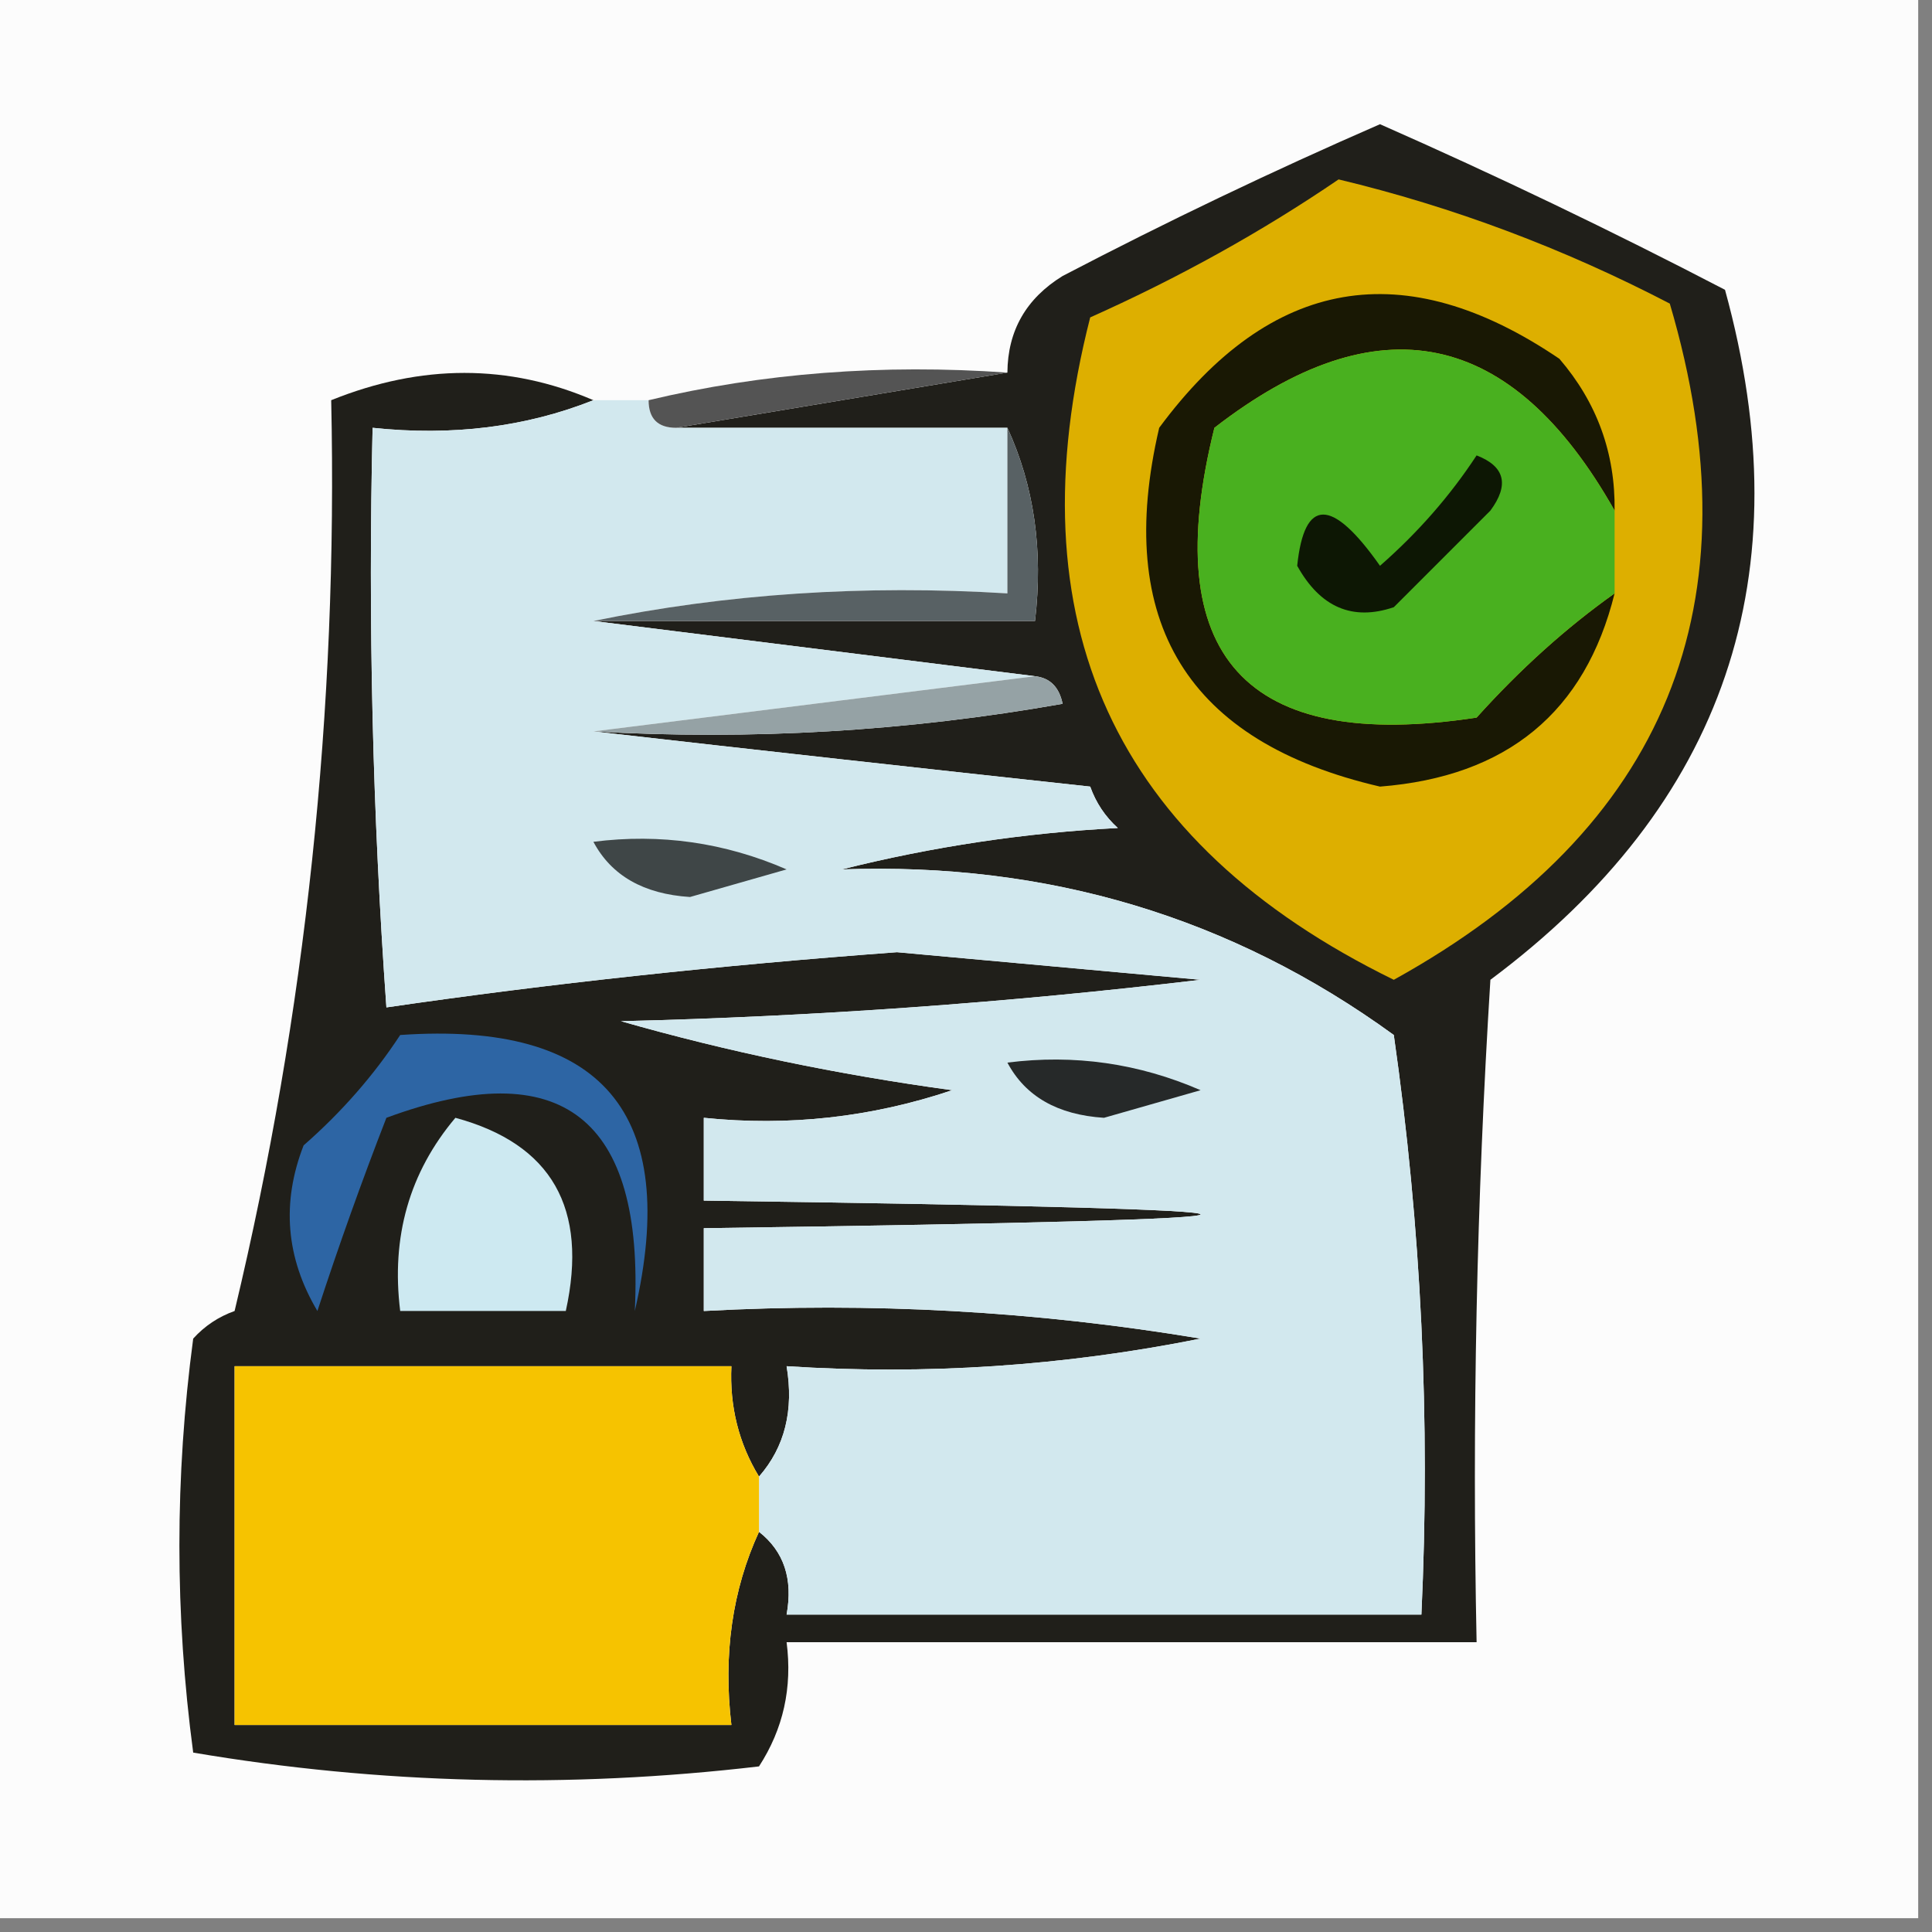<svg xmlns="http://www.w3.org/2000/svg" xmlns:xlink="http://www.w3.org/1999/xlink" width="70px" height="70px" style="shape-rendering:geometricPrecision; text-rendering:geometricPrecision; image-rendering:optimizeQuality; fill-rule:evenodd; clip-rule:evenodd"><rect width="100%" height="100%" fill="#808080" stroke="none"/><g><path style="opacity:1" fill="#fcfcfc" d="M -0.5,-0.5 C 22.833,-0.5 46.167,-0.5 69.5,-0.5C 69.5,22.833 69.5,46.167 69.5,69.5C 46.167,69.5 22.833,69.5 -0.5,69.5C -0.5,46.167 -0.5,22.833 -0.5,-0.5 Z"></path></g><g><path style="opacity:1" fill="#201f1a" d="M 21.5,14.5 C 19.052,15.473 16.385,15.806 13.5,15.5C 13.334,22.508 13.5,29.508 14,36.5C 19.887,35.642 26.053,34.975 32.5,34.5C 36.167,34.833 39.833,35.167 43.5,35.5C 36.524,36.331 29.524,36.831 22.5,37C 26.356,38.103 30.356,38.936 34.5,39.5C 31.572,40.484 28.572,40.817 25.5,40.5C 25.5,41.5 25.5,42.5 25.5,43.5C 49.5,43.833 49.5,44.167 25.5,44.5C 25.5,45.5 25.5,46.5 25.5,47.5C 31.537,47.171 37.537,47.504 43.5,48.5C 38.544,49.494 33.544,49.828 28.5,49.5C 28.768,51.099 28.434,52.432 27.5,53.5C 26.766,52.292 26.433,50.959 26.5,49.5C 20.5,49.5 14.5,49.5 8.5,49.5C 8.5,53.833 8.5,58.167 8.5,62.5C 14.5,62.5 20.5,62.5 26.5,62.5C 26.198,59.941 26.532,57.607 27.5,55.5C 28.404,56.209 28.737,57.209 28.5,58.5C 36.167,58.5 43.833,58.5 51.5,58.5C 51.83,51.468 51.497,44.468 50.5,37.5C 44.627,33.231 37.96,31.231 30.5,31.5C 33.785,30.676 37.118,30.176 40.5,30C 40.043,29.586 39.709,29.086 39.5,28.5C 33.346,27.833 27.346,27.167 21.5,26.5C 27.206,26.829 32.872,26.495 38.5,25.5C 38.376,24.893 38.043,24.56 37.5,24.5C 32.167,23.833 26.833,23.167 21.5,22.5C 26.833,22.5 32.167,22.5 37.5,22.5C 37.802,19.941 37.468,17.607 36.5,15.5C 32.5,15.5 28.5,15.5 24.5,15.5C 28.5,14.833 32.5,14.167 36.5,13.5C 36.511,11.983 37.177,10.816 38.5,10C 42.273,8.03 46.106,6.197 50,4.5C 54.227,6.364 58.394,8.364 62.5,10.5C 65.341,20.816 62.508,29.149 54,35.5C 53.5,43.493 53.334,51.493 53.5,59.5C 45.167,59.5 36.833,59.5 28.5,59.5C 28.713,61.144 28.38,62.644 27.5,64C 20.586,64.811 13.752,64.644 7,63.5C 6.333,58.5 6.333,53.5 7,48.5C 7.414,48.043 7.914,47.709 8.5,47.5C 11.078,36.71 12.245,25.71 12,14.5C 15.269,13.182 18.436,13.182 21.5,14.5 Z"></path></g><g><path style="opacity:1" fill="#2d65a4" d="M 14.5,37.5 C 21.825,36.992 24.658,40.326 23,47.5C 23.343,40.489 20.343,38.156 14,40.5C 13.105,42.804 12.271,45.138 11.5,47.5C 10.359,45.579 10.192,43.579 11,41.5C 12.376,40.295 13.542,38.962 14.5,37.5 Z"></path></g><g><path style="opacity:1" fill="#cde9f1" d="M 16.5,40.5 C 19.987,41.445 21.32,43.778 20.5,47.5C 18.5,47.5 16.5,47.5 14.5,47.5C 14.166,44.812 14.832,42.479 16.5,40.5 Z"></path></g><g><path style="opacity:1" fill="#d2e8ee" d="M 21.5,14.5 C 22.167,14.5 22.833,14.5 23.5,14.5C 23.5,15.167 23.833,15.5 24.5,15.5C 28.5,15.5 32.5,15.5 36.5,15.5C 36.5,17.5 36.5,19.5 36.5,21.5C 31.305,21.18 26.305,21.513 21.5,22.5C 26.833,23.167 32.167,23.833 37.5,24.5C 32.167,25.167 26.833,25.833 21.5,26.5C 27.346,27.167 33.346,27.833 39.5,28.5C 39.709,29.086 40.043,29.586 40.5,30C 37.118,30.176 33.785,30.676 30.5,31.5C 37.96,31.231 44.627,33.231 50.5,37.5C 51.497,44.468 51.83,51.468 51.5,58.5C 43.833,58.5 36.167,58.5 28.5,58.5C 28.737,57.209 28.404,56.209 27.5,55.5C 27.5,54.833 27.5,54.167 27.5,53.5C 28.434,52.432 28.768,51.099 28.5,49.5C 33.544,49.828 38.544,49.494 43.5,48.5C 37.537,47.504 31.537,47.171 25.5,47.5C 25.5,46.5 25.5,45.5 25.5,44.5C 49.5,44.167 49.5,43.833 25.5,43.5C 25.5,42.5 25.5,41.5 25.5,40.5C 28.572,40.817 31.572,40.484 34.5,39.5C 30.356,38.936 26.356,38.103 22.5,37C 29.524,36.831 36.524,36.331 43.5,35.5C 39.833,35.167 36.167,34.833 32.5,34.5C 26.053,34.975 19.887,35.642 14,36.5C 13.5,29.508 13.334,22.508 13.5,15.5C 16.385,15.806 19.052,15.473 21.5,14.5 Z"></path></g><g><path style="opacity:1" fill="#262929" d="M 36.5,38.5 C 38.924,38.192 41.257,38.526 43.5,39.5C 42.333,39.833 41.167,40.167 40,40.5C 38.319,40.392 37.152,39.725 36.5,38.5 Z"></path></g><g><path style="opacity:1" fill="#3f4647" d="M 21.5,30.5 C 23.924,30.192 26.257,30.526 28.5,31.5C 27.333,31.833 26.167,32.167 25,32.5C 23.319,32.392 22.152,31.725 21.5,30.5 Z"></path></g><g><path style="opacity:1" fill="#95a2a5" d="M 37.5,24.5 C 38.043,24.56 38.376,24.893 38.5,25.5C 32.872,26.495 27.206,26.829 21.5,26.5C 26.833,25.833 32.167,25.167 37.5,24.5 Z"></path></g><g><path style="opacity:1" fill="#ddaf00" d="M 48.5,6.5 C 52.641,7.493 56.641,8.993 60.5,11C 63.711,21.871 60.378,30.037 50.5,35.5C 40.35,30.531 36.684,22.531 39.5,11.5C 42.724,10.059 45.724,8.392 48.5,6.5 Z"></path></g><g><path style="opacity:1" fill="#191804" d="M 58.5,18.5 C 54.771,11.898 49.937,10.898 44,15.5C 41.943,23.775 45.109,27.275 53.5,26C 55.083,24.242 56.75,22.742 58.5,21.5C 57.432,25.806 54.598,28.139 50,28.5C 43.021,26.882 40.354,22.549 42,15.5C 46.049,10.023 50.882,9.19 56.5,13C 57.861,14.584 58.528,16.418 58.5,18.5 Z"></path></g><g><path style="opacity:1" fill="#586164" d="M 36.5,15.5 C 37.468,17.607 37.802,19.941 37.5,22.5C 32.167,22.5 26.833,22.5 21.5,22.5C 26.305,21.513 31.305,21.18 36.5,21.5C 36.5,19.5 36.5,17.5 36.5,15.5 Z"></path></g><g><path style="opacity:1" fill="#49b01f" d="M 58.5,18.5 C 58.5,19.5 58.5,20.5 58.5,21.5C 56.75,22.742 55.083,24.242 53.5,26C 45.109,27.275 41.943,23.775 44,15.5C 49.937,10.898 54.771,11.898 58.5,18.5 Z"></path></g><g><path style="opacity:1" fill="#0d1704" d="M 53.5,16.5 C 54.525,16.897 54.692,17.563 54,18.5C 52.833,19.667 51.667,20.833 50.5,22C 49.004,22.507 47.837,22.007 47,20.5C 47.257,18.025 48.257,18.025 50,20.5C 51.376,19.295 52.542,17.962 53.5,16.5 Z"></path></g><g><path style="opacity:1" fill="#545454" d="M 36.5,13.5 C 32.5,14.167 28.5,14.833 24.5,15.5C 23.833,15.5 23.5,15.167 23.5,14.5C 27.634,13.515 31.968,13.182 36.5,13.5 Z"></path></g><g><path style="opacity:1" fill="#f6c300" d="M 27.5,53.5 C 27.5,54.167 27.5,54.833 27.5,55.5C 26.532,57.607 26.198,59.941 26.5,62.5C 20.5,62.5 14.5,62.5 8.5,62.5C 8.5,58.167 8.5,53.833 8.5,49.5C 14.5,49.5 20.5,49.5 26.5,49.5C 26.433,50.959 26.766,52.292 27.5,53.5 Z"></path></g></svg>